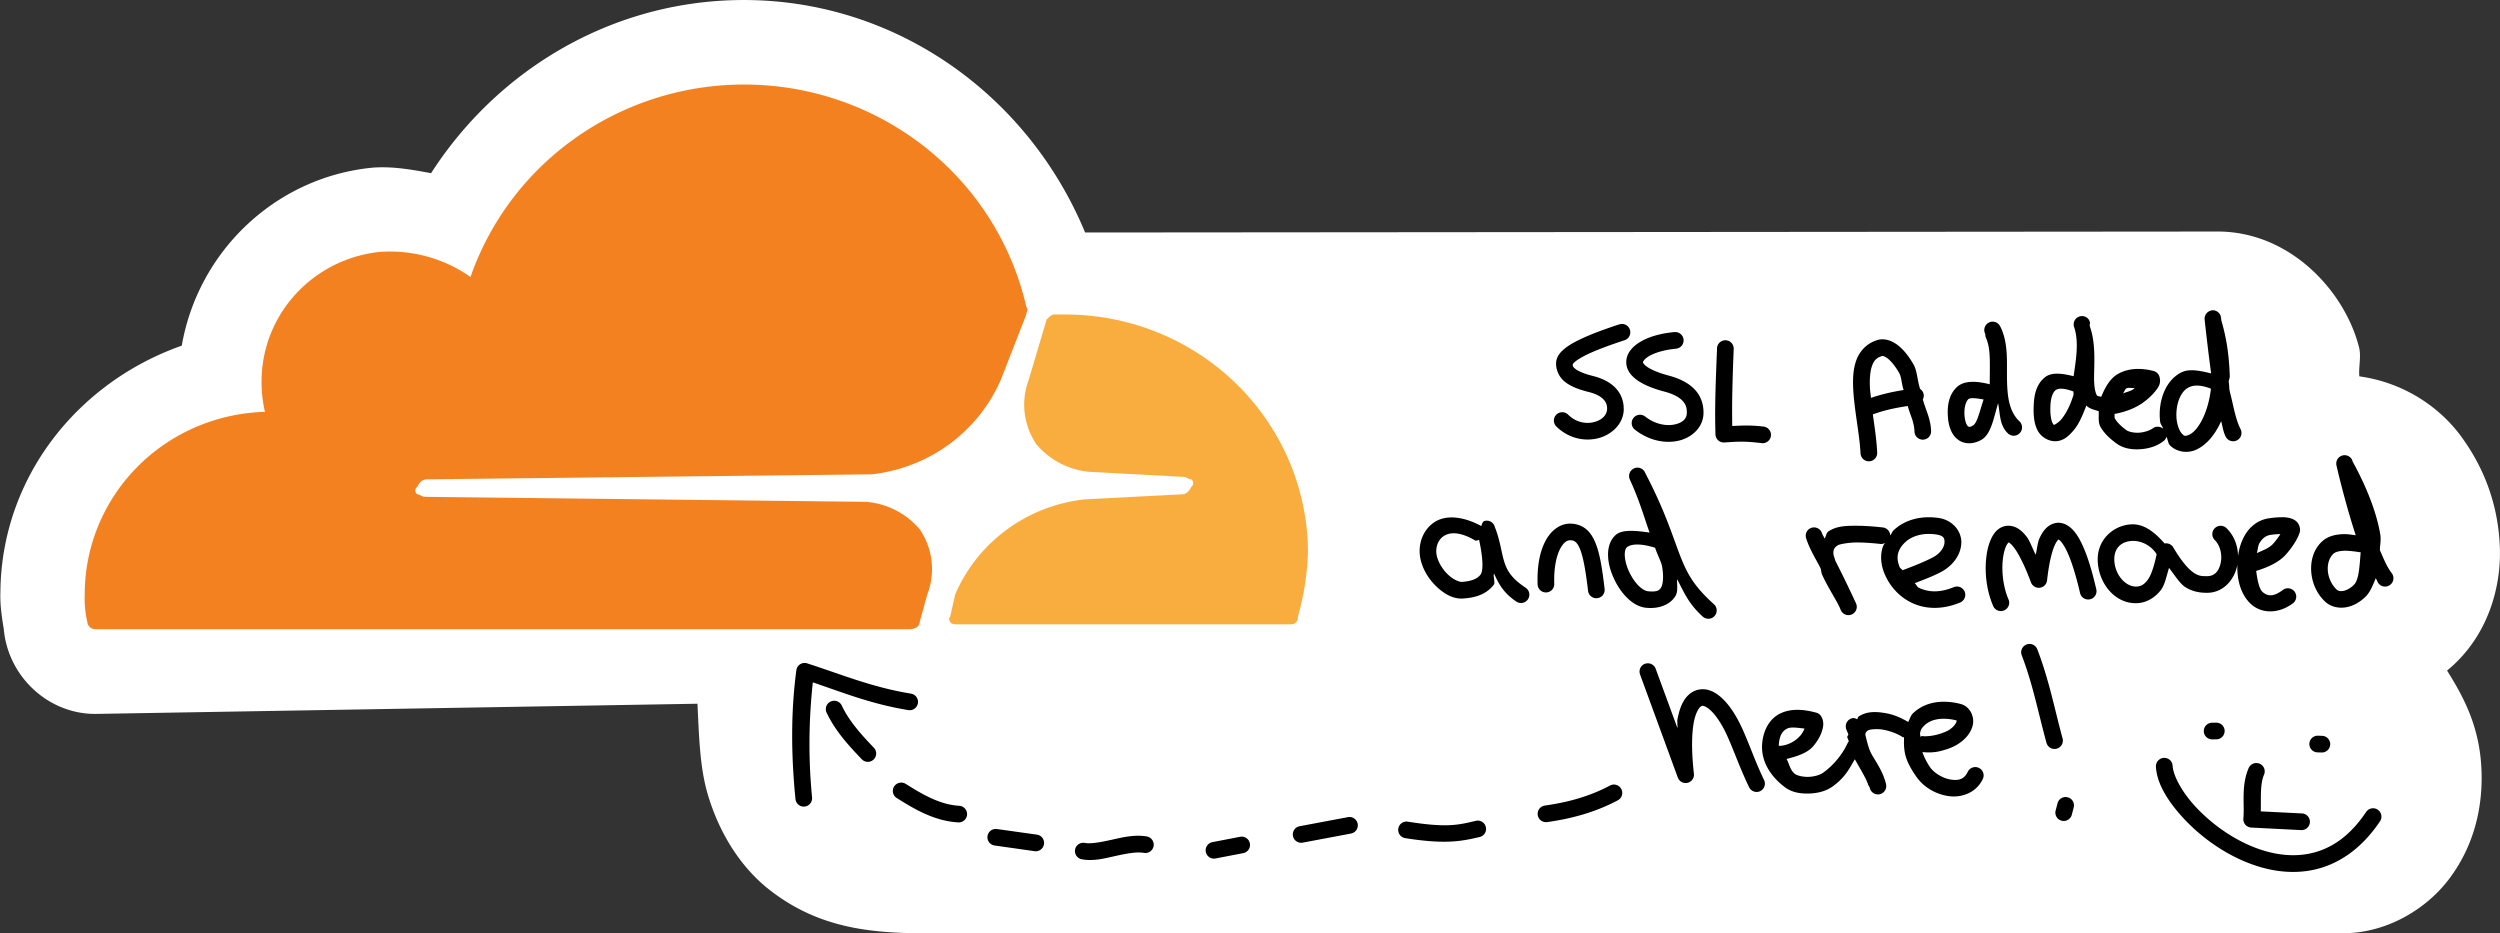 <svg version="1.1" viewBox="0 0 75 28" xmlns="http://www.w3.org/2000/svg">
    <rect x="0" y="0" width="75" height="28" fill="#333333" stroke="none"/>
    <!--
        Logo (c) Cloudflare
        Handwritten Notes (c) NSA
        Idea & SVG (c) justJanne
    -->
    <defs>
        <linearGradient id="black"><stop stop-color="#000000"/></linearGradient>
        <linearGradient id="white"><stop stop-color="#ffffff"/></linearGradient>
        <linearGradient id="cloudflareBright"><stop stop-color="#faad3f"/></linearGradient>
        <linearGradient id="cloudflareDark"><stop stop-color="#f48120"/></linearGradient>
    </defs>
    <path fill="url(#white)" d="m21.971 0.006c-3.751 0.117-7.074 2.135-9.039 5.19-0.577-0.108-1.16-0.212-1.754-0.166a2.539 2.539 0 0 0-0.08 0.008c-2.865 0.314-5.155 2.515-5.645 5.332-3.124 1.099-5.422 3.961-5.441 7.416-0.012 0.364 0.042 0.724 0.101 1.082 0.119 1.371 1.242 2.467 2.586 2.545a2.539 2.539 0 0 0 0.19 0.004l18.035-0.305c0.045 0.932 0.067 1.867 0.293 2.662 0.314 1.107 0.936 2.189 1.859 2.914 1.847 1.45 3.811 1.309 5.86 1.309h41.355c1.331 0 2.519-0.743 3.189-1.637 0.671-0.894 0.969-1.941 0.969-3.024 0-1.436-0.511-2.376-1.037-3.219 1.241-1.015 1.638-2.538 1.582-3.744-0.056-1.224-0.453-2.313-1.159-3.279-0.624-0.854-1.688-1.614-3.055-1.803-0.026-0.289 0.062-0.588-0.008-0.867-0.42-1.677-2.06-3.478-4.242-3.478a2.539 2.539 0 0 0-0.002 0l-33.975 0.029c-1.75-4.227-5.867-7.116-10.584-6.969z"/>
    <path fill="url(#cloudflareDark)" d="m27.82 17.828a2.174 2.14 0 0 0-0.228-1.949 2.356 2.319 0 0 0-1.599-0.824l-13.248-0.15c-0.076 0-0.152-0.075-0.228-0.075a0.143 0.141 0 0 1 0-0.225c0.076-0.15 0.152-0.225 0.305-0.225l13.324-0.15a4.791 4.716 0 0 0 3.883-2.848l0.761-1.949c0-0.075 0.076-0.15 0-0.225a8.677 8.542 0 0 0-16.675-0.899 4.157 4.092 0 0 0-2.741-0.75 3.966 3.905 0 0 0-3.502 3.448 4.159 4.094 0 0 0 0.076 1.349 5.559 5.473 0 0 0-5.406 5.471 3.123 3.075 0 0 0 0.076 0.824 0.243 0.239 0 0 0 0.228 0.225h24.441c0.152 0 0.305-0.075 0.305-0.225z"/>
    <path fill="url(#cloudflareBright)" d="m32.008 9.434h-0.381c-0.076 0-0.152 0.075-0.228 0.15l-0.533 1.799a2.174 2.14 0 0 0 0.228 1.949 2.356 2.319 0 0 0 1.599 0.824l2.817 0.15c0.076 0 0.152 0.075 0.228 0.075a0.143 0.141 0 0 1 0 0.225c-0.076 0.15-0.152 0.225-0.305 0.225l-2.893 0.15a4.791 4.716 0 0 0-3.883 2.848l-0.152 0.675c-0.076 0.075 0 0.225 0.152 0.225h10.05a0.202 0.199 0 0 0 0.228-0.225 8.278 8.149 0 0 0 0.305-1.949 7.279 7.166 0 0 0-7.233-7.12"/>
    <path fill="url(#black)" d="m66.336 9.316a0.25 0.25 0 0 0-0.197 0.271c0.05 0.465 0.119 1.05 0.195 1.615-0.323-0.079-0.653-0.149-0.887-0.033-0.276 0.136-0.453 0.387-0.551 0.654-0.098 0.267-0.124 0.557-0.092 0.828 0.009 0.08 0.07 0.135 0.09 0.211a0.25 0.25 0 0 0-0.289-0.027c-0.081 0.067-0.251 0.132-0.42 0.145s-0.331-0.03-0.391-0.074c-0.155-0.113-0.279-0.233-0.344-0.346-0.025-0.043-0.005-0.098-0.016-0.141 0.316-0.057 0.627-0.172 0.865-0.346 0.141-0.103 0.259-0.211 0.35-0.324 0.09-0.113 0.193-0.23 0.137-0.441a0.25 0.25 0 0 0-0.178-0.178c-0.388-0.101-0.755-0.083-1.055 0.08-0.25 0.136-0.398 0.408-0.518 0.697-0.029-0.021-0.109-0.012-0.129-0.047-0.054-0.092-0.086-0.291-0.084-0.541 0.004-0.449 0.053-1.026-0.127-1.529-0.014-0.049 0.017-0.097 0-0.145l-0.012 0.006c-6e-3 -0.012 0.003-0.027-0.004-0.039a0.25 0.25 0 0 0-0.457 0.197c0.153 0.444 0.057 0.984-0.014 1.478-0.333-0.084-0.657-0.13-0.857 0.029-0.248 0.197-0.319 0.499-0.336 0.775-0.022 0.355 6e-3 0.614 0.111 0.818 0.105 0.204 0.327 0.327 0.523 0.328 0.251 7.07e-4 0.42-0.154 0.59-0.365 0.135-0.168 0.248-0.431 0.352-0.707 0.086 0.099 0.233 0.125 0.371 0.172 0.005 0.164-0.022 0.341 0.053 0.471 0.121 0.21 0.299 0.364 0.482 0.498 0.21 0.153 0.468 0.188 0.721 0.17s0.507-0.093 0.705-0.258a0.25 0.25 0 0 0 0.072-0.113c0.043 0.083 0.041 0.191 0.107 0.258 0.184 0.186 0.503 0.255 0.785 0.127 0.305-0.139 0.563-0.444 0.748-0.854 0.045 0.158 0.056 0.308 0.137 0.465a0.25 0.25 0 0 0 0.338 0.109 0.25 0.25 0 0 0 0.107-0.336c-0.157-0.307-0.209-0.693-0.32-1.115-0.026-0.099-0.016-0.202-0.035-0.303 0.001-0.065 0.033-0.101 0.031-0.168-0.023-0.733-0.122-1.224-0.252-1.672-0.003-0.027-0.007-0.059-0.01-0.086h-2e-3c-0.004-0.012-4e-3 -0.035-0.008-0.047a0.25 0.25 0 0 0-0.289-0.17zm-6.672 0.363a0.25 0.25 0 0 0-0.109 0.334c0.01 0.019 0.001 0.064 0.01 0.084 0.159 0.353 0.13 0.699 0.127 1.432-0.406-0.106-0.775-0.115-0.986 0.084-0.242 0.228-0.284 0.551-0.273 0.824 0.014 0.342 0.107 0.61 0.32 0.762 0.213 0.152 0.498 0.115 0.707-0.016 0.276-0.172 0.357-0.663 0.482-1.086 0.067 0.317 0.035 0.657 0.297 0.906a0.25 0.25 0 0 0 0.354-0.01 0.25 0.25 0 0 0-0.01-0.354c-0.31-0.295-0.364-0.737-0.373-1.262-0.009-0.525 0.047-1.103-0.209-1.596h-2e-3a0.25 0.25 0 0 0-0.334-0.104zm-11.084 0.051c-0.423 0.139-0.861 0.296-1.209 0.467-0.174 0.085-0.324 0.171-0.447 0.275-0.123 0.104-0.241 0.239-0.242 0.434-0.001 0.171 0.072 0.38 0.238 0.525 0.167 0.145 0.401 0.244 0.746 0.33 0.25 0.062 0.383 0.155 0.455 0.24 0.072 0.085 0.095 0.169 0.092 0.27-0.006 0.179-0.15 0.329-0.391 0.391-0.24 0.062-0.54 0.013-0.779-0.223a0.25 0.25 0 0 0-0.354 2e-3 0.25 0.25 0 0 0 2e-3 0.354c0.366 0.362 0.853 0.454 1.254 0.352 0.401-0.103 0.754-0.421 0.768-0.859h-2e-3c0.006-0.201-0.052-0.424-0.207-0.607-0.155-0.184-0.395-0.322-0.717-0.402-0.305-0.076-0.47-0.162-0.539-0.223-0.069-0.06-0.067-0.077-0.066-0.145-2.8e-4 0.035-0.006 0.005 0.064-0.055 0.07-0.059 0.193-0.136 0.346-0.211 0.306-0.15 0.732-0.303 1.147-0.439a0.25 0.25 0 0 0 0.158-0.315 0.25 0.25 0 0 0-0.316-0.16zm1.654 0.232c-0.427 0.04-0.765 0.141-1.014 0.287s-0.432 0.352-0.432 0.617c7.8e-5 0.256 0.177 0.444 0.381 0.574 0.204 0.131 0.463 0.228 0.76 0.307 0.324 0.086 0.488 0.201 0.572 0.305 0.084 0.103 0.107 0.208 0.104 0.338-0.004 0.172-0.124 0.292-0.367 0.344-0.243 0.052-0.582-0.002-0.883-0.238a0.25 0.25 0 0 0-0.35 0.041 0.25 0.25 0 0 0 0.041 0.352c0.412 0.325 0.893 0.422 1.295 0.336 0.402-0.086 0.753-0.394 0.764-0.822 0.005-0.211-0.047-0.458-0.217-0.666-0.17-0.208-0.442-0.367-0.832-0.471-0.265-0.07-0.484-0.159-0.617-0.244-0.133-0.086-0.15-0.145-0.15-0.154-2e-6 -0.008 0.024-0.091 0.186-0.186 0.162-0.095 0.435-0.186 0.807-0.221a0.25 0.25 0 0 0 0.225-0.271 0.25 0.25 0 0 0-0.271-0.227zm6.08 0.242c-0.308 0.093-0.522 0.326-0.621 0.594-0.1 0.268-0.112 0.567-0.096 0.883 0.033 0.632 0.19 1.344 0.219 1.92a0.25 0.25 0 0 0 0.264 0.238 0.25 0.25 0 0 0 0.236-0.262c-0.019-0.382-0.076-0.758-0.131-1.145 0.381-0.138 0.691-0.197 1.049-0.252 0.066 0.269 0.19 0.457 0.201 0.77a0.25 0.25 0 0 0 0.258 0.24 0.25 0.25 0 0 0 0.24-0.26c-0.014-0.379-0.163-0.626-0.248-0.949a0.25 0.25 0 0 0 0.027-0.145 0.25 0.25 0 0 0-0.109-0.168c-0.078-0.227-0.088-0.539-0.189-0.719-0.14-0.248-0.295-0.449-0.473-0.588-0.178-0.139-0.402-0.226-0.627-0.158zm-4.543 0.004a0.25 0.25 0 0 0-0.26 0.24c-0.039 1.007-0.073 1.745-0.047 2.584a0.25 0.25 0 0 0 0.268 0.242c0.429-0.03 0.634-0.039 1.117 0.02a0.25 0.25 0 0 0 0.279-0.219 0.25 0.25 0 0 0-0.219-0.277c-0.395-0.048-0.646-0.032-0.941-0.018-0.014-0.728 0.008-1.4 0.043-2.314a0.25 0.25 0 0 0-0.24-0.258zm4.688 0.475c0.019-0.006 0.071-0.006 0.174 0.074 0.103 0.08 0.229 0.233 0.346 0.439 0.067 0.119 0.073 0.353 0.131 0.504-0.325 0.052-0.641 0.121-0.98 0.236-0.009-0.089-0.027-0.2-0.031-0.283-0.015-0.282 0.005-0.523 0.064-0.682 0.059-0.159 0.129-0.238 0.297-0.289zm9.209 0.936c0.162-0.08 0.379-0.067 0.66 0.041-0.084 0.745-0.395 1.264-0.645 1.377-0.135 0.062-0.156 0.043-0.221-0.023-0.065-0.066-0.139-0.226-0.162-0.42-0.023-0.194 1.45e-4 -0.417 0.066-0.598 0.066-0.181 0.168-0.312 0.301-0.377zm-1.625 0.018c-0.016 0.012-0.021 0.023-0.037 0.035-0.095 0.07-0.209 0.082-0.322 0.135 0.042-0.039 0.062-0.13 0.109-0.156 0.06-0.033 0.174 0 0.25-0.014zm-2.379 0.072c0.071-0.056 0.22-0.084 0.541 0.037-0.007 0.027 0.008 0.072 0 0.098-0.098 0.328-0.232 0.569-0.352 0.719-0.12 0.149-0.241 0.178-0.199 0.178-0.052-2.33e-4 -0.044 0.013-0.08-0.057s-0.078-0.251-0.059-0.559c0.013-0.205 0.075-0.357 0.148-0.416zm-2.615 0.268c0.057-0.054 0.251-0.031 0.459 0.008-0.105 0.308-0.187 0.698-0.312 0.775-0.099 0.062-0.126 0.05-0.152 0.031-0.027-0.019-0.101-0.117-0.111-0.373-0.008-0.194 0.041-0.369 0.117-0.441zm11.201 1.695a0.25 0.25 0 0 0-0.156 0.289c0.091 0.407 0.327 1.333 0.578 2.096-0.121-0.013-0.244-0.037-0.361-0.033-0.227 0.007-0.458 0.05-0.639 0.211-0.258 0.23-0.356 0.572-0.336 0.902 0.02 0.33 0.156 0.664 0.414 0.908 0.165 0.157 0.397 0.209 0.615 0.176 0.218-0.034 0.431-0.149 0.611-0.33 0.132-0.133 0.214-0.341 0.297-0.545 0.025 0.033 0.051 0.115 0.08 0.152a0.25 0.25 0 0 0 0.35 0.049 0.25 0.25 0 0 0 0.049-0.352c-0.156-0.206-0.25-0.453-0.355-0.688-1.59e-4 -0.165 0.042-0.297 0.01-0.484-0.151-0.88-0.596-1.754-0.824-2.17-1.79e-4 -3.28e-4 1.79e-4 -0.002 0-2e-3 -7e-3 -0.013-0.019-0.055-0.025-0.066a0.25 0.25 0 0 0-0.307-0.113zm-21.238 0.385a0.25 0.25 0 0 0-0.117 0.328c0.003 0.005 0.003 0.008 0.006 0.014 0.283 0.617 0.406 1.067 0.586 1.578-0.416-0.059-0.825-0.101-1.018 0.074-0.18 0.163-0.233 0.399-0.227 0.621 0.006 0.222 0.069 0.449 0.166 0.664 0.097 0.215 0.227 0.419 0.389 0.582s0.357 0.294 0.594 0.316c0.379 0.036 0.715-0.089 0.875-0.359 0.082-0.139 0.038-0.332 0.047-0.5 0.197 0.367 0.33 0.727 0.77 1.123a0.25 0.25 0 0 0 0.354-0.018 0.25 0.25 0 0 0-0.02-0.354c-0.617-0.554-0.816-0.941-1.033-1.508-0.215-0.561-0.44-1.307-1.027-2.428-0.004-0.007-0.002-0.009-0.006-0.016-0.003-0.006-0.003-0.006-0.006-0.012a0.25 0.25 0 0 0-0.332-0.107zm19.455 1.461c-0.161-0.002-0.319 0.019-0.412 0.033-0.302 0.045-0.545 0.237-0.695 0.482-0.15 0.246-0.224 0.544-0.238 0.863-0.024 0.537 0.125 0.995 0.445 1.258 0.321 0.263 0.81 0.253 1.221-0.055a0.25 0.25 0 0 0 0.049-0.35 0.25 0.25 0 0 0-0.35-0.051c-0.287 0.215-0.453 0.191-0.602 0.068-0.112-0.092-0.163-0.366-0.199-0.639 0.339-0.103 0.672-0.252 0.879-0.479 0.115-0.126 0.22-0.269 0.299-0.402 0.039-0.067 0.073-0.129 0.098-0.195 0.025-0.066 0.064-0.13 0.02-0.268a0.25 0.25 0 0 0-2e-3 -0.004c-0.05-0.148-0.177-0.205-0.264-0.23-0.087-0.026-0.168-0.032-0.248-0.033zm-10.309 0.021c-0.475-0.07-0.989 0.025-1.353 0.373-0.039 0.037-0.06 0.107-0.098 0.152a0.25 0.25 0 0 0-0.217-0.24c-0.166-0.018-0.468-0.05-0.773-0.051-0.306-9.26e-4 -0.607-9.9e-4 -0.859 0.166-0.079 0.052-0.068 0.147-0.121 0.217-0.02-0.053-0.061-0.106-0.078-0.16a0.25 0.25 0 0 0-0.314-0.162 0.25 0.25 0 0 0-0.162 0.312c0.106 0.332 0.281 0.603 0.43 0.893 0.024 0.066 0.022 0.139 0.051 0.203 0.189 0.417 0.472 0.827 0.551 1.041 9.97e-4 0.003 0.005 0.011 0.006 0.014 0.003 0.007 0.006 0.014 0.01 0.021a0.25 0.25 0 0 0 0.461-0.189c-0.002-0.006-0.007-0.013-0.01-0.02l2e-3 -2e-3c-0.222-0.479-0.411-0.868-0.619-1.275-0.024-0.083-0.066-0.183-0.064-0.24 0.003-0.107 0.022-0.161 0.137-0.236 0.04-0.026 0.307-0.083 0.58-0.082 0.273 8.27e-4 0.561 0.03 0.723 0.047a0.25 0.25 0 0 0 0.221-0.178c-0.067 0.093-0.148 0.165-0.186 0.289-0.067 0.222-0.058 0.491 0.057 0.773 0.143 0.35 0.417 0.683 0.811 0.875s0.905 0.225 1.459-0.004a0.25 0.25 0 0 0 0.137-0.326 0.25 0.25 0 0 0-0.328-0.135c-0.442 0.182-0.78 0.146-1.049 0.016-0.059-0.028-0.071-0.097-0.123-0.135 0.271-0.105 0.544-0.207 0.779-0.33 0.38-0.199 0.61-0.533 0.621-0.881 0.011-0.348-0.264-0.685-0.678-0.746zm-13.645 0.098a0.25 0.25 0 0 0-0.07 0.146c-0.56-0.302-1.079-0.344-1.42-0.111-0.36 0.245-0.498 0.695-0.406 1.109 0.071 0.32 0.256 0.605 0.482 0.82 0.226 0.215 0.496 0.377 0.803 0.354 0.247-0.019 0.652-0.071 0.912-0.414 0.05-0.066-0.027-0.254 0.006-0.336 0.132 0.284 0.267 0.573 0.67 0.842a0.25 0.25 0 0 0 0.348-0.068 0.25 0.25 0 0 0-0.07-0.348c-0.437-0.291-0.56-0.519-0.646-0.797-0.084-0.271-0.115-0.62-0.281-1.033-0.001-0.004 0.001-4e-3 0-0.008h-2e-3c-0.003-0.008-0.003-0.012-0.006-0.02a0.25 0.25 0 0 0-0.318-0.137zm17.283 0.047c-0.142-0.013-0.288 0.047-0.389 0.139-0.101 0.092-0.172 0.209-0.232 0.35-0.048 0.112-0.067 0.324-0.104 0.471-0.088-0.17-0.18-0.425-0.268-0.537-0.097-0.125-0.196-0.221-0.318-0.281-0.123-0.06-0.278-0.072-0.404-0.023-0.187 0.072-0.291 0.23-0.363 0.398-0.073 0.168-0.115 0.364-0.135 0.58-0.04 0.432 0.015 0.943 0.213 1.4a0.25 0.25 0 0 0 0.328 0.131 0.25 0.25 0 0 0 0.131-0.33c-0.156-0.361-0.206-0.805-0.174-1.156 0.016-0.176 0.052-0.327 0.096-0.428 0.043-0.1 0.093-0.132 0.084-0.129-1.73e-4 6.7e-5 -0.019-0.005 0.004 0.006 0.023 0.011 0.077 0.052 0.145 0.139 0.136 0.174 0.319 0.52 0.52 1.059a0.25 0.25 0 0 0 0.482-0.061c0.054-0.489 0.137-0.84 0.223-1.039 0.043-0.099 0.087-0.157 0.109-0.178 0.023-0.021 0.01-0.011 0.008-0.012-0.001-1.31e-4 0.019 0.003 0.068 0.055 0.049 0.052 0.114 0.149 0.18 0.285 0.132 0.273 0.271 0.702 0.402 1.268a0.25 0.25 0 0 0 0.299 0.188 0.25 0.25 0 0 0 0.188-0.301c-0.136-0.585-0.277-1.041-0.438-1.373-0.08-0.166-0.164-0.302-0.266-0.41s-0.232-0.195-0.389-0.209zm-14.693 0.025c-0.315-4.71e-4 -0.586 0.219-0.748 0.537-0.163 0.318-0.245 0.747-0.227 1.285a0.25 0.25 0 0 0 0.258 0.242 0.25 0.25 0 0 0 0.242-0.258c-0.016-0.476 0.064-0.829 0.172-1.041 0.108-0.212 0.217-0.266 0.303-0.266 0.082 1.17e-4 0.119 0.015 0.162 0.051s0.093 0.106 0.141 0.227c0.096 0.242 0.168 0.667 0.236 1.24a0.25 0.25 0 0 0 0.277 0.219 0.25 0.25 0 0 0 0.219-0.279c-0.069-0.582-0.134-1.025-0.268-1.363-0.067-0.169-0.154-0.318-0.285-0.428-0.132-0.11-0.306-0.166-0.482-0.166zm16.861 0.02c-0.538 0.016-1.045 0.442-1.033 1.072 0.013 0.697 0.526 1.333 1.197 1.293 0.262-0.015 0.523-0.156 0.709-0.408 0.11-0.15 0.163-0.422 0.234-0.65 0.161 0.21 0.329 0.474 0.48 0.572 0.247 0.16 0.494 0.177 0.67 0.176 0.472-0.004 0.793-0.379 0.885-0.775 0.092-0.396 0.008-0.854-0.311-1.164a0.25 0.25 0 0 0-0.354 0.004 0.25 0.25 0 0 0 0.004 0.354c0.164 0.16 0.229 0.454 0.174 0.693-0.055 0.24-0.178 0.387-0.404 0.389-0.154 0.001-0.245-1.79e-4 -0.393-0.096-0.147-0.096-0.354-0.31-0.623-0.766a0.25 0.25 0 0 0-0.262-0.119c-0.266-0.303-0.586-0.585-0.975-0.574zm4.447 0.293c-0.058 0.093-0.135 0.201-0.217 0.291-0.131 0.143-0.315 0.197-0.488 0.281 0.028-0.101 0.034-0.229 0.078-0.301 0.092-0.15 0.196-0.227 0.342-0.248 0.069-0.01 0.185-0.021 0.285-0.023zm-10.328 0.012c0.228 0.034 0.256 0.112 0.252 0.238-0.004 0.126-0.104 0.322-0.352 0.451-0.254 0.133-0.572 0.258-0.908 0.385-0.019-0.036-0.069-0.056-0.084-0.092-0.079-0.194-0.075-0.326-0.041-0.439s0.107-0.215 0.199-0.303c0.226-0.216 0.575-0.293 0.934-0.24zm-14.779 0.053c0.17-0.115 0.467-0.16 0.961 0.133a0.25 0.25 0 0 0 0.107-0.027c0.112 0.509 0.139 0.921 0.043 1.047-0.118 0.156-0.341 0.2-0.553 0.217-0.076 0.006-0.259-0.064-0.42-0.217-0.161-0.153-0.295-0.371-0.338-0.564-0.053-0.237 0.03-0.472 0.199-0.588zm20.674 0.141c0.293-0.009 0.584 0.169 0.721 0.4-0.072 0.345-0.164 0.626-0.264 0.762-0.116 0.157-0.213 0.2-0.336 0.207-0.32 0.019-0.661-0.349-0.67-0.805-7e-3 -0.377 0.24-0.556 0.549-0.564zm-15.174 0.193c0.074-0.067 0.303-0.158 0.85 0.012 0.047 0.163 0.186 0.425 0.209 0.561 0.054 0.316 0.025 0.536-0.029 0.629-0.055 0.093-0.126 0.141-0.396 0.115-0.069-0.007-0.176-0.06-0.285-0.17-0.109-0.11-0.214-0.269-0.289-0.436-0.075-0.166-0.117-0.339-0.121-0.473-0.004-0.133 0.028-0.207 0.062-0.238zm21.52 0.102c0.135-0.004 0.316 0.021 0.496 0.047-0.033 0.385-0.046 0.816-0.199 0.971-0.113 0.114-0.236 0.173-0.332 0.188-0.096 0.015-0.155-0.008-0.193-0.045-0.155-0.147-0.249-0.365-0.262-0.574-0.013-0.209 0.053-0.394 0.172-0.5 0.05-0.045 0.152-0.081 0.318-0.086zm-9.527 2.812a0.25 0.25 0 0 0-0.145 0.324c0.331 0.859 0.497 1.73 0.742 2.625a0.25 0.25 0 0 0 0.307 0.176 0.25 0.25 0 0 0 0.176-0.309c-0.238-0.87-0.406-1.76-0.758-2.672a0.25 0.25 0 0 0-0.322-0.145zm-11.447 0.578a0.25 0.25 0 0 0-0.148 0.322l1.131 3.088a0.25 0.25 0 0 0 0.484-0.115c-0.077-0.685-0.066-1.195-0.004-1.531 0.062-0.336 0.18-0.47 0.227-0.492 0.023-0.011 0.037-0.016 0.082-2e-3 0.045 0.014 0.115 0.053 0.195 0.127 0.161 0.148 0.355 0.431 0.527 0.826 0.213 0.487 0.359 0.918 0.629 1.48a0.25 0.25 0 0 0 0.332 0.119 0.25 0.25 0 0 0 0.117-0.334c-0.257-0.535-0.396-0.955-0.619-1.465-0.192-0.438-0.407-0.773-0.646-0.994-0.12-0.111-0.248-0.195-0.391-0.238-0.143-0.043-0.306-0.036-0.445 0.031-0.279 0.135-0.422 0.438-0.498 0.85-0.012 0.063 0.008 0.187 0 0.256l-0.652-1.777a0.25 0.25 0 0 0-0.32-0.15zm9.004 1.139c-0.295-0.005-0.664 0.06-0.965 0.348-0.072 0.068-0.094 0.172-0.143 0.26-0.195-0.114-0.411-0.216-0.65-0.26-0.289-0.053-0.586-0.072-0.836 0.096-0.03 0.02-0.021 0.059-0.047 0.082a0.25 0.25 0 0 0-0.109-0.037 0.25 0.25 0 0 0-0.23 0.268c0.007 0.101 0.058 0.143 0.076 0.232-0.002 0.02-0.031 0.035-0.031 0.055-2.2e-4 0.055 0.036 0.097 0.045 0.148a0.25 0.25 0 0 0-0.023 0.023c-0.095 0.216-0.331 0.621-0.758 0.922-0.085 0.06-0.261 0.113-0.434 0.117-0.173 0.004-0.339-0.043-0.393-0.082-0.155-0.113-0.17-0.299-0.26-0.455 0.309-0.077 0.622-0.176 0.797-0.379 0.116-0.135 0.203-0.278 0.254-0.422 0.051-0.144 0.086-0.297-0.004-0.465a0.25 0.25 0 0 0-0.154-0.123c-0.388-0.105-0.759-0.129-1.074 0.021-0.315 0.15-0.52 0.489-0.551 0.924-0.04 0.568 0.315 1.022 0.697 1.301 0.201 0.147 0.449 0.186 0.699 0.18 0.25-0.006 0.504-0.061 0.711-0.207 0.384-0.271 0.519-0.557 0.674-0.822 0.164 0.293 0.334 0.565 0.4 0.762 0.011 0.033 0.04 0.063 0.049 0.098a0.25 0.25 0 0 0 0.488-0.109c-7.52e-4 -0.004-0.003-0.006-0.004-0.01h2e-3c-0.09-0.363-0.275-0.621-0.42-0.871-0.101-0.174-0.148-0.393-0.201-0.609 0.01-0.038 0.003-0.073 0.08-0.125 0.041-0.027 0.245-0.06 0.467-0.02 0.222 0.041 0.46 0.139 0.582 0.227a0.25 0.25 0 0 0 0.033-0.006c-0.002 0.146-0.01 0.284 0.025 0.469 0.051 0.269 0.202 0.512 0.342 0.715 0.216 0.314 0.577 0.526 0.961 0.584 0.384 0.058 0.834-0.088 1.035-0.512a0.25 0.25 0 0 0-0.119-0.334 0.25 0.25 0 0 0-0.332 0.119c-0.106 0.224-0.272 0.268-0.51 0.232-0.238-0.036-0.505-0.201-0.623-0.373-0.105-0.153-0.185-0.322-0.227-0.451 0.167 0.015 0.337 0.015 0.502-0.023 0.21-0.048 0.402-0.116 0.551-0.209 0.248-0.156 0.41-0.359 0.459-0.586 0.049-0.227-0.064-0.496-0.287-0.598a0.25 0.25 0 0 0-0.029-0.012c-0.001-4.43e-4 -0.221-0.077-0.516-0.082zm0.34 0.562c3e-3 -2.63e-4 0.011-0.01 0.004 0.023-0.011 0.052-0.074 0.166-0.236 0.268-0.064 0.04-0.232 0.108-0.398 0.146-0.166 0.038-0.342 0.045-0.408 0.029a0.25 0.25 0 0 0-0.045 0.027c0.001-0.03-0.012-0.092-0.008-0.115 0.017-0.099 0.048-0.151 0.133-0.232 0.336-0.321 0.925-0.156 0.959-0.146zm7.789 0.066-0.125 2e-3a0.25 0.25 0 0 0-0.244 0.256 0.25 0.25 0 0 0 0.254 0.244l0.127-2e-3a0.25 0.25 0 0 0 0.244-0.256 0.25 0.25 0 0 0-0.256-0.244zm-12.854 0.172c0.104-0.049 0.313-0.017 0.508 0.006-0.03 0.064-0.061 0.134-0.123 0.205-0.152 0.176-0.383 0.306-0.641 0.314 2.77e-4 -0.007-0.01-0.011-0.01-0.018 0.022-0.317 0.117-0.437 0.266-0.508zm15.91 0.219a0.25 0.25 0 0 0-0.258 0.242 0.25 0.25 0 0 0 0.242 0.258l0.127 0.004a0.25 0.25 0 0 0 0.256-0.242 0.25 0.25 0 0 0-0.242-0.258zm-4.623 0.666a0.25 0.25 0 0 0-0.238 0.262c0.023 0.478 0.323 0.986 0.764 1.48 0.441 0.494 1.038 0.965 1.713 1.283 0.675 0.318 1.433 0.487 2.184 0.346 0.751-0.141 1.48-0.601 2.061-1.469a0.25 0.25 0 0 0-0.068-0.348 0.25 0.25 0 0 0-0.348 0.068c-0.521 0.778-1.117 1.14-1.736 1.256-0.619 0.116-1.273-0.021-1.879-0.307-0.606-0.286-1.157-0.719-1.553-1.162-0.396-0.444-0.624-0.907-0.637-1.172a0.25 0.25 0 0 0-0.262-0.238zm2.871 0.174a0.25 0.25 0 0 0-0.328 0.133c-0.23 0.536-0.118 1.08-0.158 1.51a0.25 0.25 0 0 0 0.236 0.273l1.498 0.076a0.25 0.25 0 0 0 0.262-0.238 0.25 0.25 0 0 0-0.236-0.262l-1.238-0.062c0.011-0.41-0.025-0.815 0.098-1.1a0.25 0.25 0 0 0-0.133-0.33zm-5.756 1.008a0.25 0.25 0 0 0-0.305 0.18l-0.057 0.217a0.25 0.25 0 0 0 0.18 0.305 0.25 0.25 0 0 0 0.305-0.178l0.057-0.219a0.25 0.25 0 0 0-0.18-0.305z"/>
    <path fill="url(#black)" d="m24.215 19.9a0.25 0.25 0 0 0-0.324 0.205c-0.177 1.332-0.15 2.614-0.027 3.867a0.25 0.25 0 0 0 0.273 0.225 0.25 0.25 0 0 0 0.225-0.273c-0.11-1.13-0.105-2.277 0.023-3.453 0.897 0.303 1.758 0.653 2.865 0.832a0.25 0.25 0 0 0 0.287-0.207 0.25 0.25 0 0 0-0.207-0.287c-1.167-0.189-2.082-0.576-3.115-0.908zm0.703 1.147a0.25 0.25 0 0 0-0.119 0.334c0.264 0.557 0.665 0.989 1.055 1.397a0.25 0.25 0 0 0 0.354 0.008 0.25 0.25 0 0 0 0.008-0.354c-0.385-0.402-0.741-0.796-0.963-1.266a0.25 0.25 0 0 0-0.334-0.119zm2.062 2.438a0.25 0.25 0 0 0-0.156 0.109 0.25 0.25 0 0 0 0.078 0.346c0.544 0.343 1.131 0.69 1.846 0.732a0.25 0.25 0 0 0 0.264-0.234 0.25 0.25 0 0 0-0.234-0.264c-0.567-0.034-1.074-0.321-1.607-0.658a0.25 0.25 0 0 0-0.189-0.031zm21.318 0.082c-0.607 0.325-1.261 0.502-1.953 0.6a0.25 0.25 0 0 0-0.213 0.283 0.25 0.25 0 0 0 0.281 0.213c0.733-0.103 1.45-0.295 2.121-0.654a0.25 0.25 0 0 0 0.104-0.34 0.25 0.25 0 0 0-0.34-0.102zm-7.859 0.947-1.451 0.273a0.25 0.25 0 0 0-0.199 0.293 0.25 0.25 0 0 0 0.293 0.199l1.449-0.273a0.25 0.25 0 0 0 0.199-0.293 0.25 0.25 0 0 0-0.291-0.199zm3.838 0.111c-0.511 0.116-0.831 0.219-2.043 0.025a0.25 0.25 0 0 0-0.285 0.207 0.25 0.25 0 0 0 0.207 0.287c1.258 0.201 1.732 0.08 2.231-0.033a0.25 0.25 0 0 0 0.189-0.299 0.25 0.25 0 0 0-0.299-0.188zm-14.369 0.246a0.25 0.25 0 0 0-0.283 0.213 0.25 0.25 0 0 0 0.213 0.281l1.199 0.17a0.25 0.25 0 0 0 0.283-0.213 0.25 0.25 0 0 0-0.213-0.283zm4.498 0.223c-0.363-0.063-0.722 0.024-1.051 0.098-0.329 0.073-0.629 0.13-0.809 0.096a0.25 0.25 0 0 0-0.293 0.197 0.25 0.25 0 0 0 0.199 0.293c0.343 0.066 0.683-0.025 1.01-0.098 0.327-0.073 0.638-0.132 0.857-0.094a0.25 0.25 0 0 0 0.289-0.203 0.25 0.25 0 0 0-0.203-0.289zm2.797 0.01-0.83 0.16a0.25 0.25 0 0 0-0.199 0.293 0.25 0.25 0 0 0 0.293 0.197l0.83-0.16a0.25 0.25 0 0 0 0.199-0.293 0.25 0.25 0 0 0-0.293-0.197z"/>
</svg>